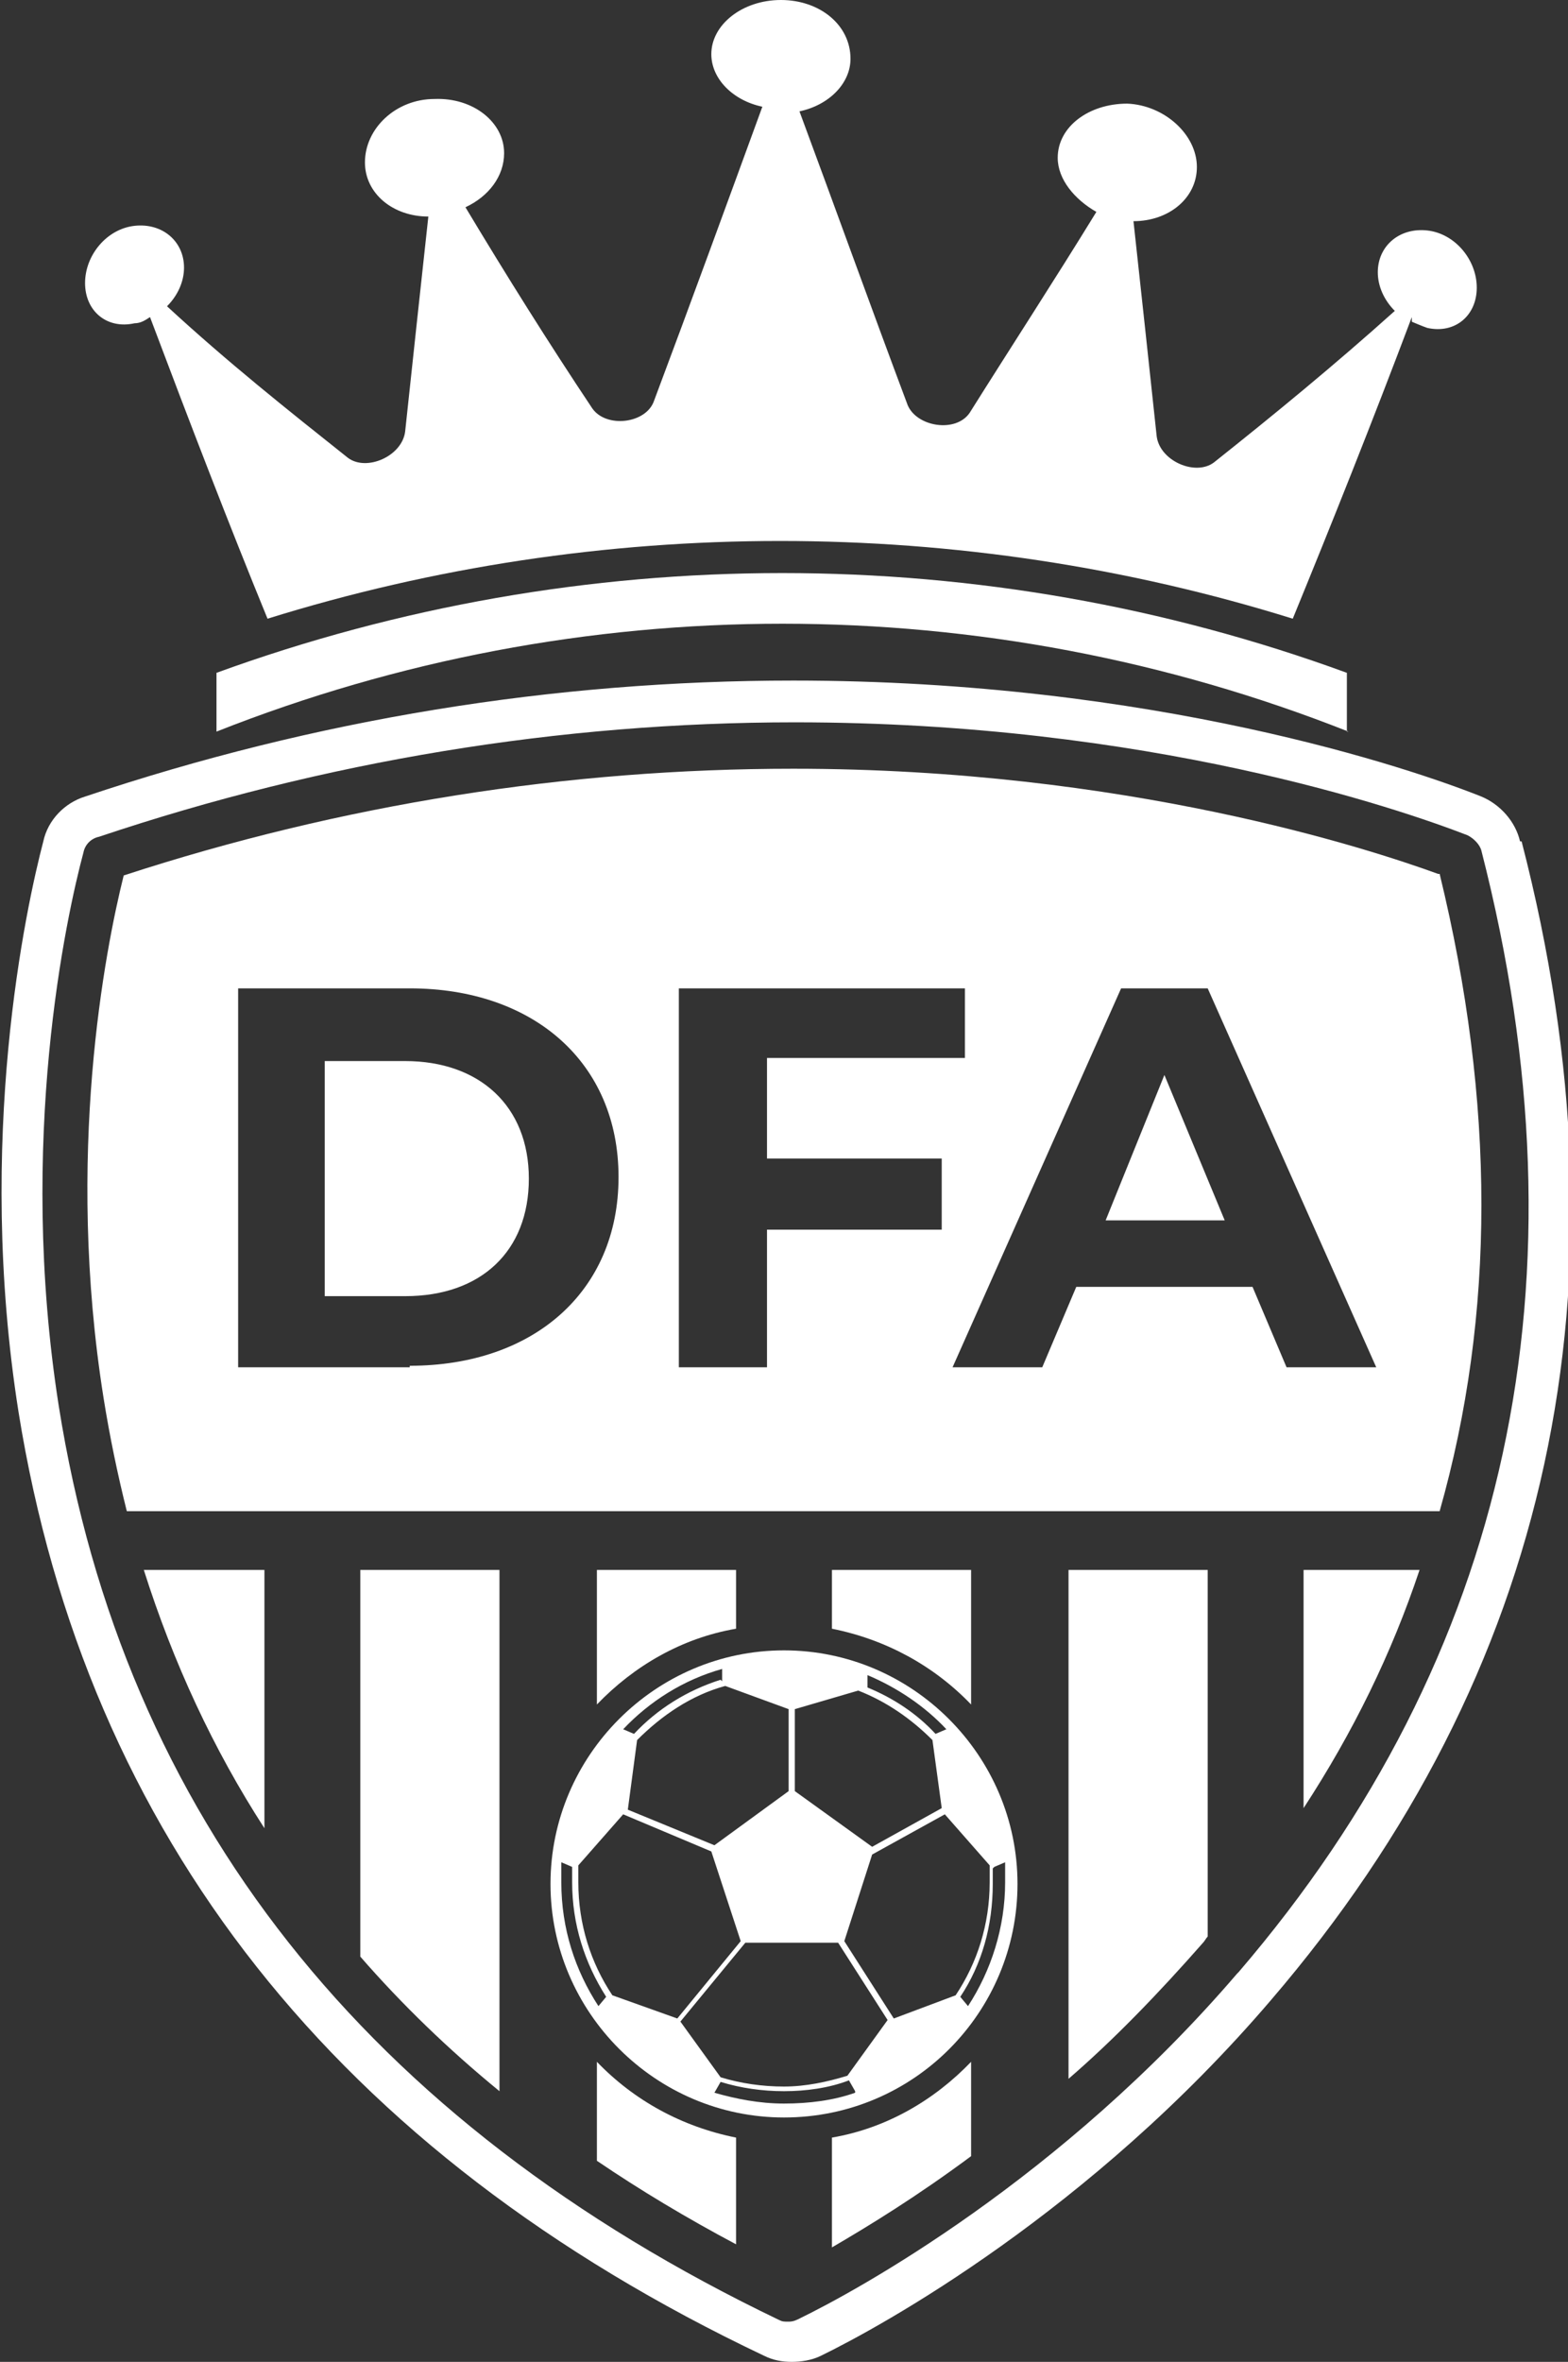 <?xml version="1.0" encoding="UTF-8"?>
<svg id="Layer_1" data-name="Layer 1" xmlns="http://www.w3.org/2000/svg" viewBox="0 0 10.14 15.27">
  <rect x="0" y="0" width="10.14" height="15.27" fill="#333333" stroke="none"/>
  <defs>
    <style>
      .cls-1 {
        fill: #fff;
        stroke-width: 0px;
      }
    </style>
  </defs>
  <g>
    <path class="cls-1" d="m9.83,5.44c-.03-.13-.13-.24-.25-.29-.45-.18-2.12-.75-4.45-.75-1.55,0-3.09.25-4.58.75-.13.04-.24.15-.27.29-.11.42-.44,1.92-.16,3.69.44,2.74,2.06,4.79,4.82,6.1.06.03.12.04.18.04s.13-.01.19-.04c.39-.19,1.74-.93,2.91-2.3,1.81-2.11,2.36-4.63,1.62-7.49Zm-1.83,7.32c-1.14,1.33-2.46,2.05-2.83,2.23-.02.01-.04.02-.07.02s-.04,0-.06-.01C2.37,13.72.8,11.74.38,9.09c-.27-1.72.05-3.17.16-3.58.01-.05.05-.09.1-.1,1.46-.49,2.98-.74,4.5-.74,2.29,0,3.91.56,4.35.73.04.02.08.06.09.1.71,2.77.18,5.21-1.57,7.25Z"/>
    <path class="cls-1" d="m5.07,13.69c.84,0,1.51-.68,1.51-1.51s-.68-1.51-1.51-1.51-1.51.68-1.51,1.51.68,1.51,1.51,1.51Zm-1.15-.78l-.05.06c-.15-.23-.24-.5-.24-.8,0-.05,0-.09,0-.13l.07.03s0,.07,0,.1c0,.27.08.52.22.74Zm-.18-.74s0-.08,0-.11l.29-.33.57.24.19.58-.41.5-.42-.15c-.14-.21-.22-.46-.22-.73Zm2.69-.1l.07-.03s0,.09,0,.13c0,.29-.09.57-.24.8l-.05-.06c.14-.21.21-.46.21-.73,0-.03,0-.07,0-.1Zm-.25.83l-.4.15-.32-.5.18-.56.47-.26.29.33s0,.07,0,.11c0,.27-.08.52-.22.73Zm-.13-1.69c-.12-.13-.27-.23-.44-.3v-.08c.19.08.37.2.51.35l-.07.03Zm-.02.04l.06.44-.45.25-.5-.36v-.53l.41-.12c.18.07.34.18.48.32Zm-.61,1.31l.32.5-.26.36c-.13.04-.27.07-.41.07s-.28-.02-.41-.06l-.26-.36.42-.51h.59Zm.11.97c-.14.05-.3.07-.46.07s-.31-.03-.45-.07l.04-.07c.13.04.27.06.41.06s.29-.02.42-.07l.04.07Zm-.43-1.95l-.48.35-.56-.23.06-.45c.16-.16.35-.29.57-.35l.41.15v.54Zm-.44-.72c-.22.07-.41.19-.56.35l-.07-.03c.17-.18.39-.32.64-.39v.08Z"/>
    <path class="cls-1" d="m5.38,13.82v.71c.24-.14.55-.33.9-.59v-.61c-.24.25-.55.43-.9.49Z"/>
    <path class="cls-1" d="m3.86,13.33v.64c.28.19.58.37.9.54v-.69c-.35-.07-.66-.24-.9-.49Z"/>
    <path class="cls-1" d="m.93,10.15c.19.6.45,1.16.78,1.67v-1.67h-.78Z"/>
    <path class="cls-1" d="m2.33,10.15v2.5c.27.31.57.6.9.87v-3.37h-.9Z"/>
    <path class="cls-1" d="m6.91,10.15v3.29c.29-.25.58-.55.87-.88.01-.01.02-.03.03-.04v-2.37h-.9Z"/>
    <path class="cls-1" d="m3.86,11.02c.24-.25.55-.43.9-.49v-.38h-.9v.87Z"/>
    <path class="cls-1" d="m8.43,11.69c.32-.49.57-1,.75-1.54h-.75v1.54Z"/>
    <path class="cls-1" d="m5.38,10.53c.35.07.66.24.9.49v-.87h-.9v.38Z"/>
    <g>
      <path class="cls-1" d="m2.62,6.86h-.52v1.52h.52c.49,0,.8-.29.8-.76s-.32-.76-.8-.76Z"/>
      <polygon class="cls-1" points="7.15 7.89 7.92 7.89 7.53 6.95 7.15 7.89"/>
      <path class="cls-1" d="m9.3,5.65c-.44-.16-2.02-.68-4.17-.68-1.46,0-2.92.23-4.33.69-.12.48-.38,1.81-.13,3.38.04.25.09.49.15.73h8.49c.36-1.27.36-2.64,0-4.12Zm-6.65,3.19h-1.11v-2.45h1.11c.8,0,1.35.48,1.35,1.22s-.55,1.22-1.35,1.22Zm3.44-.89h-1.13v.89h-.57v-2.45h1.85v.45h-1.28v.65h1.13v.45Zm2.23.89l-.22-.52h-1.14l-.22.52h-.58l1.09-2.45h.56l1.09,2.45h-.59Z"/>
    </g>
  </g>
  <g>
    <path class="cls-1" d="m9.13,2.08s.07.03.1.04c.18.04.32-.08.32-.26,0-.18-.14-.35-.32-.37-.18-.02-.32.1-.32.27,0,.09.04.18.11.25-.39.35-.78.67-1.17.98-.12.09-.35-.01-.37-.17-.05-.47-.1-.93-.15-1.39.23,0,.41-.15.41-.35,0-.21-.21-.4-.45-.41-.25,0-.45.15-.45.35,0,.14.11.27.25.35-.27.44-.55.87-.82,1.3-.09.13-.34.09-.4-.05-.24-.64-.47-1.28-.7-1.9.19-.04.33-.18.33-.34C5.5.16,5.3,0,5.05,0c-.25,0-.45.16-.45.35,0,.16.14.3.33.34-.23.63-.46,1.26-.7,1.9-.05.15-.31.18-.4.05-.28-.42-.55-.85-.82-1.3.15-.07.25-.2.25-.35,0-.2-.2-.36-.45-.35-.25,0-.45.19-.45.41,0,.2.18.35.41.35-.05.46-.1.92-.15,1.39-.02.16-.25.26-.37.17-.39-.31-.78-.62-1.17-.98.07-.07.11-.16.11-.25,0-.17-.14-.29-.32-.27-.18.02-.32.19-.32.37,0,.18.14.3.32.26.04,0,.07-.02.1-.04.26.69.51,1.34.76,1.95,2.15-.67,4.48-.67,6.63,0,.25-.61.51-1.26.77-1.95Z"/>
    <path class="cls-1" d="m8.72,4.73c-2.35-.93-4.97-.93-7.32,0,0-.13,0-.26,0-.38,2.36-.86,4.96-.86,7.31,0,0,.13,0,.26,0,.38Z"/>
  </g>
</svg>